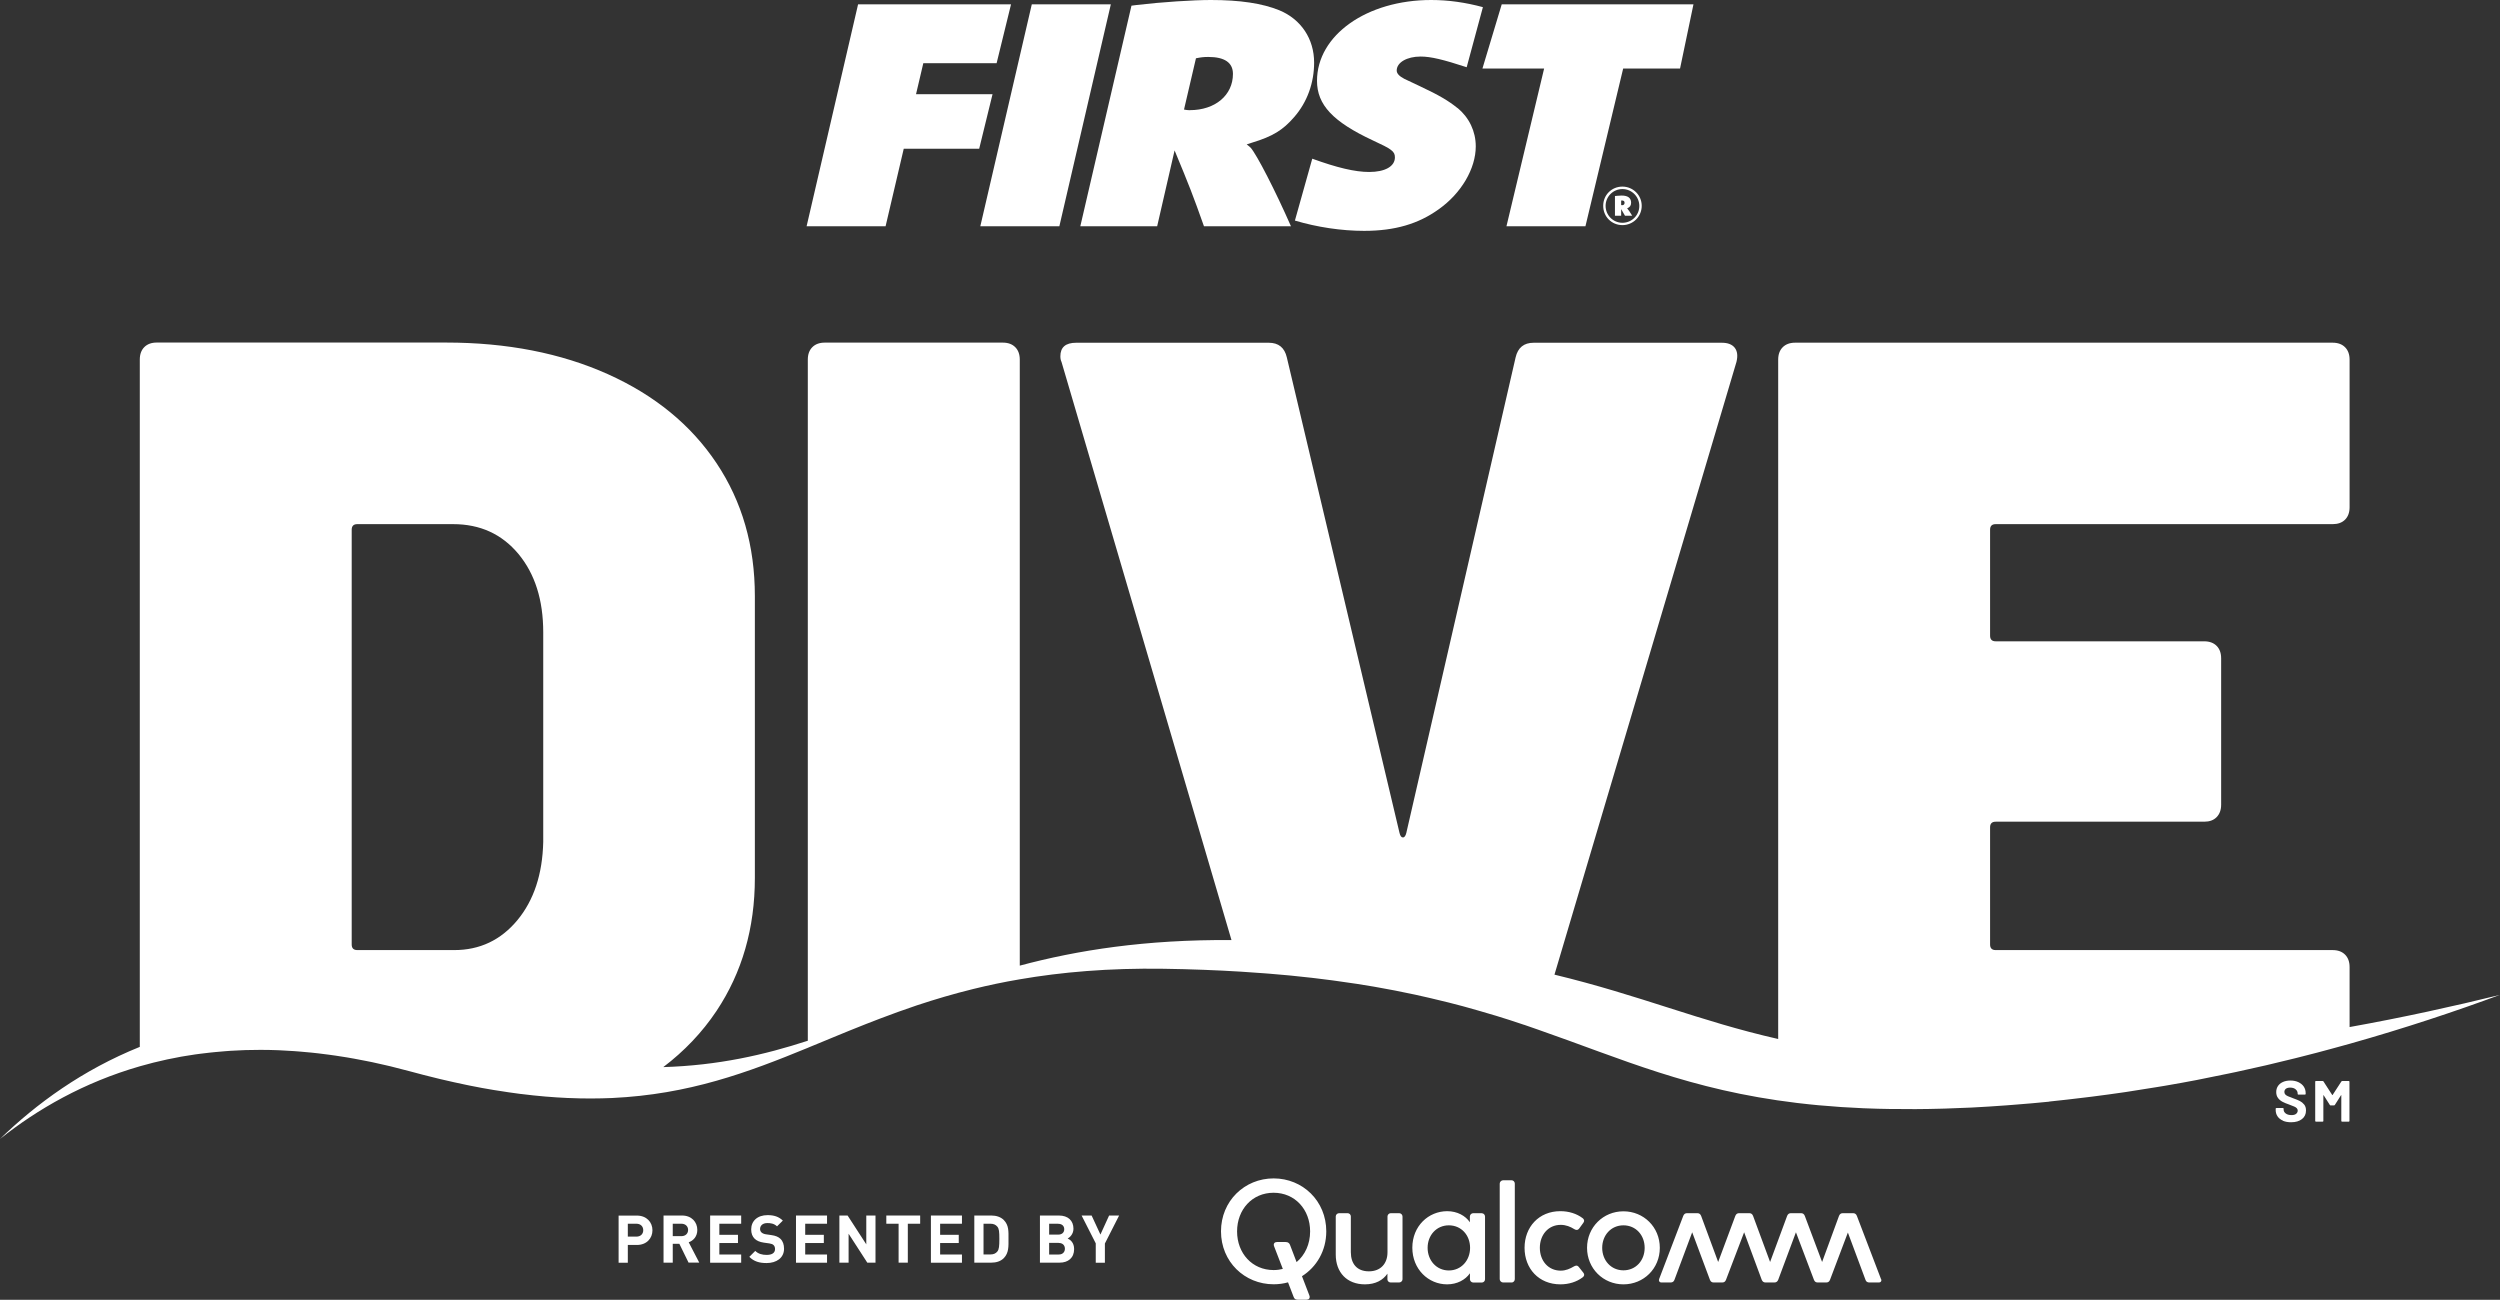 <svg xmlns="http://www.w3.org/2000/svg" id="b" viewBox="0 0 374.47 194.69"><rect x="0" y="0" width="374.47" height="194.69" fill="#333333" stroke="none"/><defs><style>.d{fill:#fff;stroke-width:0px;}</style></defs><g id="c"><path class="d" d="M306.96,165c.09,0,.18-.02.26-.03,1.63-.17,3.24-.35,4.84-.55.41-.05.83-.1,1.24-.15,1.65-.21,3.29-.43,4.92-.67.15-.02.31-.05.46-.07,1.5-.23,2.99-.46,4.47-.71.4-.07.8-.14,1.21-.2,1.58-.27,3.14-.55,4.69-.85.2-.04.39-.08.59-.12,1.4-.27,2.78-.55,4.14-.84.38-.08.77-.16,1.15-.24,1.5-.32,2.98-.65,4.44-.99.23-.05.45-.11.67-.16,1.29-.3,2.57-.62,3.84-.93.35-.09.71-.18,1.06-.27,1.42-.36,2.82-.72,4.19-1.1.22-.06.44-.12.66-.18.72-.2,1.44-.39,2.15-.59h0c8.4-2.37,15.99-4.91,22.52-7.33-6.97,1.72-14.52,3.38-22.52,4.82v-8.99c0-.79-.23-1.41-.68-1.86-.45-.45-1.07-.68-1.86-.68h-50.47c-.56,0-.84-.28-.84-.84v-17.55c0-.56.28-.84.84-.84h31.23c.79,0,1.41-.22,1.86-.68s.68-1.07.68-1.86v-21.94c0-.79-.23-1.41-.68-1.86-.45-.45-1.07-.68-1.86-.68h-31.23c-.56,0-.84-.28-.84-.84v-15.87c0-.56.28-.84.84-.84h50.47c.79,0,1.41-.22,1.86-.67s.68-1.07.68-1.86v-22.11c0-.79-.23-1.41-.68-1.86-.45-.45-1.07-.68-1.86-.68h-80.51c-.79,0-1.41.23-1.86.68-.45.45-.68,1.07-.68,1.86v101.76c-11.8-2.68-20.64-6.53-33.51-9.64l27.26-91.78c.22-.9.14-1.6-.25-2.11-.4-.51-1.04-.76-1.94-.76h-28.19c-1.46,0-2.36.73-2.7,2.19l-16.37,71.23c-.11.45-.28.68-.51.68s-.4-.22-.51-.68l-16.88-71.23c-.34-1.46-1.24-2.19-2.7-2.19h-28.86c-1.58,0-2.36.68-2.36,2.03,0,.34.06.62.17.84l25.46,86.6c-12.91-.09-23.04,1.51-31.71,3.83V53.86c0-.79-.23-1.41-.68-1.86-.45-.45-1.07-.68-1.86-.68h-26.67c-.79,0-1.41.23-1.86.68-.45.45-.68,1.07-.68,1.86v102.03c-6.54,2.13-13.43,3.7-21.65,3.95,3.16-2.4,5.83-5.2,7.98-8.42,3.82-5.74,5.74-12.38,5.74-19.92v-42.2c0-7.54-1.91-14.18-5.74-19.92-3.83-5.74-9.26-10.18-16.29-13.34-7.03-3.15-15.11-4.73-24.22-4.73H23.48c-.79,0-1.41.23-1.86.68-.45.45-.68,1.07-.68,1.86v102.96c-8.57,3.46-15.49,8.5-20.95,13.8,5.64-4.49,12.58-8.48,20.98-10.9,1.32-.38,2.68-.72,4.07-1.02.17-.04.34-.07.51-.1.52-.11,1.04-.21,1.57-.31.22-.04.45-.08.67-.11.48-.08.97-.16,1.46-.23.25-.04.5-.07.75-.1.48-.06.96-.12,1.44-.17.26-.03.53-.06.79-.08.49-.05.99-.09,1.49-.13.26-.02.52-.04.79-.06.54-.03,1.08-.06,1.63-.08.23,0,.46-.02.69-.03.69-.02,1.39-.03,2.1-.03.09,0,.18,0,.27,0,.81,0,1.62.02,2.45.05.19,0,.38.02.57.03.63.03,1.26.06,1.9.11.29.02.59.05.88.07.55.04,1.09.09,1.65.15.33.03.67.07,1.01.11.53.06,1.06.13,1.59.2.35.05.71.1,1.07.15.53.08,1.07.16,1.6.25.36.06.72.12,1.09.19.55.1,1.11.21,1.67.32.35.07.7.14,1.06.21.62.13,1.24.27,1.87.42.31.07.61.14.91.21.94.23,1.88.47,2.84.73,1.42.39,2.8.74,4.16,1.07.16.04.33.08.49.12,1.29.31,2.55.58,3.78.84.19.04.38.08.58.12,1.23.25,2.42.47,3.59.66.15.03.31.05.46.07,1.21.2,2.4.37,3.55.52.04,0,.08,0,.12.01,2.45.31,4.78.5,7.01.6.03,0,.07,0,.1,0,1.1.05,2.17.07,3.23.07.04,0,.09,0,.13,0,1.06,0,2.1-.03,3.12-.07h0c11.51-.54,20.3-3.81,29.35-7.53h0s.04-.02.06-.03c.55-.22,1.1-.45,1.65-.68.31-.13.61-.25.92-.38.31-.13.63-.26.94-.39,1.7-.7,3.42-1.41,5.18-2.1.05-.02.11-.04.16-.06.56-.22,1.12-.44,1.68-.65.03-.01.07-.03.1-.04,1.83-.7,3.72-1.38,5.67-2.04.02,0,.05-.02.07-.02,2.62-.87,5.36-1.68,8.28-2.4l.08-.02c2.2-.54,4.5-1.03,6.92-1.44,6.26-1.08,13.33-1.7,21.56-1.58,4.1.06,7.93.21,11.53.43h0c1.17.07,2.31.15,3.43.24.27.02.53.04.8.06.93.07,1.85.15,2.75.24.18.02.36.03.54.05,1.06.1,2.09.21,3.1.33.2.02.39.05.59.07.84.1,1.67.2,2.48.31.22.03.44.06.65.09.97.13,1.92.27,2.85.41.05,0,.1.02.15.02.88.14,1.73.28,2.58.42.2.03.41.07.61.11.83.14,1.64.29,2.44.45.05.01.11.02.16.03.86.17,1.7.34,2.53.52.16.03.32.07.49.1.71.15,1.4.31,2.08.47.13.03.25.06.38.09.8.19,1.59.38,2.36.57.07.02.14.04.21.05.7.18,1.39.36,2.07.54.13.04.27.07.4.11,1.49.41,2.93.83,4.33,1.25.1.03.2.06.31.09.69.21,1.37.43,2.04.64,0,0,0,0,0,0,.72.23,1.44.47,2.14.71h.02c.7.24,1.39.48,2.07.72,12.54,4.36,22.68,9.04,38.79,10.98.12.01.23.03.35.04.96.11,1.94.22,2.94.31.05,0,.11,0,.16.01.98.09,1.98.17,3.01.24.1,0,.19.01.29.02,1.03.07,2.08.12,3.15.17.18,0,.37.01.55.02,1.09.04,2.19.08,3.33.09.06,0,.13,0,.19,0,1.09.02,2.21.02,3.35.02.2,0,.4,0,.61,0,1.16,0,2.35-.03,3.56-.06.24,0,.49-.01.73-.02,1.27-.04,2.55-.09,3.88-.15,1.76-.09,3.5-.2,5.24-.33.43-.03.86-.06,1.28-.1,1.72-.13,3.42-.28,5.11-.45ZM52.68,79.35c0-.56.28-.84.84-.84h14.35c4.05,0,7.31,1.49,9.79,4.47,2.47,2.98,3.71,6.89,3.71,11.73v31.4c-.11,4.84-1.41,8.75-3.88,11.73-2.48,2.98-5.63,4.47-9.45,4.47h-14.52c-.56,0-.84-.28-.84-.84v-62.12Z"></path><path class="d" d="M341.96,167.86c-.35-.15-.62-.36-.81-.64s-.28-.6-.28-.96v-.19s0-.05.03-.07c.02-.02.04-.03.07-.03h.99s.05.01.07.03c.02.02.03.04.03.07v.13c0,.23.11.43.32.59.21.16.51.24.87.24.31,0,.54-.07.69-.2.15-.13.23-.29.23-.48,0-.14-.05-.26-.14-.35-.09-.1-.22-.18-.38-.25s-.41-.17-.76-.3c-.39-.13-.72-.27-.99-.41-.27-.14-.5-.33-.68-.57-.18-.24-.27-.54-.27-.89s.09-.65.27-.92c.18-.26.43-.46.75-.6.32-.14.69-.21,1.11-.21.44,0,.84.08,1.18.24s.62.38.81.66c.19.28.29.61.29.98v.13s-.01.05-.03.07c-.02.02-.05.03-.07.03h-1s-.05-.01-.07-.03c-.02-.02-.03-.04-.03-.07v-.07c0-.24-.1-.45-.3-.62-.2-.17-.47-.26-.82-.26-.27,0-.49.06-.64.17-.15.12-.23.28-.23.48,0,.15.05.27.13.37.09.1.22.19.4.27.18.08.45.18.82.32.41.15.74.28.97.4.24.12.45.29.64.52s.28.53.28.89c0,.55-.2.98-.6,1.29-.4.32-.94.48-1.63.48-.47,0-.87-.07-1.22-.22Z"></path><path class="d" d="M350.8,161.92h1.02s.05.01.07.03c.02.02.03.04.03.07v5.89s-.01.05-.03.07c-.02.02-.05.03-.07.03h-1.02s-.05-.01-.07-.03c-.02-.02-.03-.05-.03-.07v-3.84s0-.04-.02-.04-.02,0-.03.03l-.92,1.45s-.07.07-.12.07h-.51c-.05,0-.09-.02-.12-.07l-.92-1.45s-.02-.02-.03-.02c-.01,0-.02.02-.02.04v3.83s0,.05-.03.07c-.02.02-.05.03-.07.03h-1.02s-.05-.01-.07-.03c-.02-.02-.03-.05-.03-.07v-5.89s0-.05.03-.07c.02-.02.04-.03.07-.03h1.02c.05,0,.09.02.12.07l1.31,2.03s.03.03.05,0l1.32-2.03s.07-.07.12-.07Z"></path><polygon class="d" points="128.53 .65 151.44 .65 149.28 9.47 138.3 9.47 137.21 14.11 148.67 14.11 146.67 22.28 135.37 22.28 132.65 33.89 120.82 33.89 128.53 .65"></polygon><polygon class="d" points="154.55 .65 166.39 .65 158.68 33.89 146.84 33.89 154.55 .65"></polygon><path class="d" d="M178.22,16.5c3.8,0,6.46-2.24,6.46-5.43,0-1.69-1.25-2.54-3.69-2.54-.7,0-1.09.05-1.85.2l-1.79,7.68c.38.05.44.1.87.1M169.48.85l.76-.1c3.8-.45,8.52-.75,11.13-.75,4.34,0,7.71.5,10.26,1.54,3.26,1.35,5.21,4.29,5.21,7.83,0,3.04-1.03,5.93-2.99,8.17-1.68,1.94-3.2,2.89-6.35,3.84l-.76.25c.33.25.44.35.6.5.92,1.05,3.69,6.43,6.03,11.76h-13.03c-1.68-4.74-2.17-5.98-4.4-11.36l-2.61,11.36h-11.51L169.48.85Z"></path><polygon class="d" points="224.94 .65 253.66 .65 251.65 10.27 243.13 10.27 237.48 33.89 225.65 33.89 231.29 10.27 222.05 10.27 224.94 .65"></polygon><path class="d" d="M242.94,30.74c.26,0,.4-.12.4-.36s-.13-.35-.39-.35c-.06,0-.07,0-.12.01v.68s.07.01.11.01M241.9,29.36c.15-.01.17-.02.46-.04.29-.02.41-.03.54-.03.95,0,1.42.37,1.42,1.07,0,.42-.18.68-.56.83h-.05s.05.04.06.07c.1.09.44.59.71,1.05h-1.08c-.22-.41-.29-.52-.57-.99v.99h-.93v-2.93ZM243.02,33.37c1.41,0,2.53-1.13,2.53-2.52s-1.13-2.53-2.53-2.53-2.52,1.13-2.52,2.52,1.12,2.53,2.52,2.53M243.02,27.95c1.59,0,2.89,1.28,2.89,2.88s-1.28,2.89-2.89,2.89-2.88-1.26-2.88-2.89,1.27-2.88,2.88-2.88"></path><path class="d" d="M218.33,16.2c-1.36-1.1-2.77-1.94-5.65-3.29l-2.33-1.1c-.76-.4-1.14-.8-1.14-1.25,0-1.2,1.52-2.09,3.58-2.09,1.54,0,3.38.45,6.9,1.6l2.43-9c-2.63-.71-5.19-1.07-7.75-1.07-9.66,0-17.1,5.28-17.1,12.11,0,3.59,2.39,6.13,8.36,8.92,2.82,1.3,3.31,1.64,3.31,2.54,0,1.35-1.47,2.19-3.86,2.19-2.12,0-4.83-.65-8.52-1.99h0s-2.6,9.27-2.6,9.27c3.33.99,6.97,1.54,10.37,1.54,4.62,0,8.14-1.05,11.18-3.24,3.37-2.39,5.54-6.08,5.54-9.42,0-2.24-.98-4.29-2.71-5.73"></path><path class="d" d="M95.4,186.48h-1.36v2.66h-1.38v-7.06h2.74c1.46,0,2.33,1,2.33,2.2s-.87,2.2-2.33,2.2ZM95.33,183.3h-1.29v1.93h1.29c.62,0,1.02-.39,1.02-.96s-.4-.97-1.02-.97Z"></path><path class="d" d="M103.14,189.13l-1.38-2.82h-.99v2.82h-1.38v-7.06h2.77c1.44,0,2.29.98,2.29,2.16,0,.99-.61,1.61-1.29,1.85l1.58,3.04h-1.6ZM102.07,183.3h-1.3v1.86h1.3c.61,0,1-.39,1-.93s-.4-.93-1-.93Z"></path><path class="d" d="M106.37,189.13v-7.06h4.65v1.23h-3.27v1.66h2.79v1.23h-2.79v1.72h3.27v1.23h-4.65Z"></path><path class="d" d="M114.82,189.19c-1.07,0-1.88-.23-2.58-.93l.89-.89c.45.45,1.05.6,1.71.6.81,0,1.25-.31,1.25-.87,0-.25-.07-.46-.22-.6-.14-.13-.3-.2-.62-.25l-.85-.12c-.61-.09-1.05-.28-1.37-.59-.34-.34-.51-.79-.51-1.39,0-1.26.93-2.14,2.46-2.14.97,0,1.68.24,2.28.82l-.87.86c-.45-.43-.98-.49-1.45-.49-.73,0-1.09.41-1.09.89,0,.18.06.37.21.51.14.13.37.24.65.28l.83.12c.64.09,1.05.27,1.35.55.38.36.55.87.55,1.5,0,1.37-1.14,2.14-2.62,2.14Z"></path><path class="d" d="M119.23,189.13v-7.06h4.65v1.23h-3.27v1.66h2.79v1.23h-2.79v1.72h3.27v1.23h-4.65Z"></path><path class="d" d="M129.91,189.13l-2.8-4.33v4.33h-1.38v-7.06h1.23l2.8,4.32v-4.32h1.38v7.06h-1.23Z"></path><path class="d" d="M135.98,183.3v5.83h-1.38v-5.83h-1.84v-1.23h5.07v1.23h-1.84Z"></path><path class="d" d="M139.44,189.13v-7.06h4.65v1.23h-3.27v1.66h2.79v1.23h-2.79v1.72h3.27v1.23h-4.65Z"></path><path class="d" d="M150.35,188.46c-.47.47-1.13.67-1.86.67h-2.55v-7.06h2.55c.73,0,1.4.21,1.86.67.79.79.71,1.77.71,2.83s.08,2.09-.71,2.89ZM149.39,183.74c-.24-.29-.56-.44-1.03-.44h-1.04v4.6h1.04c.48,0,.79-.15,1.03-.44.26-.32.3-.82.3-1.89s-.04-1.52-.3-1.83Z"></path><path class="d" d="M158.73,189.13h-2.96v-7.06h2.84c1.38,0,2.18.77,2.18,1.98,0,.78-.52,1.29-.87,1.46.43.2.97.64.97,1.59,0,1.32-.9,2.03-2.16,2.03ZM158.5,183.3h-1.35v1.63h1.35c.59,0,.91-.33.91-.81s-.33-.81-.91-.81ZM158.59,186.17h-1.44v1.74h1.44c.62,0,.92-.4.92-.87s-.3-.86-.92-.86Z"></path><path class="d" d="M165.5,186.24v2.9h-1.37v-2.9l-2.12-4.17h1.5l1.32,2.85,1.3-2.85h1.5l-2.12,4.17Z"></path><path class="d" d="M209.58,181.72c.26,0,.5.22.5.5v9.4c0,.26-.24.48-.5.48h-1.28c-.24,0-.48-.19-.48-.45v-.87c-.65.95-1.75,1.6-3.37,1.6-2.7,0-4.37-1.79-4.37-4.45v-5.73c0-.26.24-.48.5-.48h1.28c.26,0,.48.22.48.48v5.36c0,1.73.91,2.87,2.7,2.87s2.79-1.19,2.79-2.85v-5.38c0-.26.24-.48.48-.48h1.28M190.78,176.51c-4.37,0-7.89,3.39-7.89,7.93s3.52,7.93,7.89,7.93c.75,0,1.47-.1,2.15-.29l.85,2.21c.09.24.26.39.58.39h1.36c.32,0,.56-.22.41-.63l-1.11-2.89c2.19-1.38,3.64-3.81,3.64-6.72,0-4.54-3.52-7.93-7.89-7.93M194.21,189.04l-.99-2.59c-.09-.22-.26-.41-.65-.41h-1.3c-.32,0-.58.22-.43.63l1.31,3.4c-.43.11-.89.17-1.38.17-3.2,0-5.47-2.51-5.47-5.79s2.27-5.79,5.47-5.79,5.47,2.51,5.47,5.79c0,1.91-.77,3.55-2.03,4.6M281.77,191.58c.11.26-.02.52-.35.52h-1.43c-.26,0-.48-.13-.56-.39l-2.64-7.09-2.68,7.09c-.11.28-.3.39-.56.39h-1.28c-.26,0-.45-.11-.56-.39l-2.7-7.13-2.66,7.13c-.11.26-.3.39-.56.39h-1.34c-.26,0-.45-.13-.56-.39l-2.64-7.13-2.72,7.13c-.11.28-.3.39-.56.39h-1.28c-.26,0-.45-.11-.56-.39l-2.66-7.13-2.66,7.13c-.09.26-.3.39-.56.39h-1.38c-.32,0-.45-.26-.35-.52l3.61-9.45c.11-.28.3-.41.56-.41h1.56c.26,0,.45.13.56.41l2.55,6.9,2.57-6.9c.11-.28.3-.41.56-.41h1.54c.26,0,.45.13.56.41l2.55,6.9,2.55-6.9c.11-.28.3-.41.56-.41h1.53c.26,0,.45.13.56.41l2.59,6.9,2.53-6.9c.11-.28.3-.41.56-.41h1.56c.26,0,.45.13.56.41l3.61,9.45M221.95,181.72h-1.28c-.26,0-.5.22-.5.5v.86c-.65-.97-1.9-1.66-3.39-1.66-2.81,0-5.23,2.23-5.23,5.47s2.42,5.49,5.21,5.49c1.51,0,2.75-.69,3.42-1.66v.91c0,.26.24.48.5.48h1.28c.26,0,.48-.22.48-.48v-9.4c0-.28-.22-.5-.48-.5M217.02,190.3c-1.86,0-3.18-1.51-3.18-3.39s1.32-3.37,3.18-3.37,3.18,1.47,3.18,3.37-1.34,3.39-3.18,3.39M237.16,190.63c.28.35.04.61-.11.71-.89.67-2.05,1.04-3.33,1.04-3.22,0-5.36-2.36-5.36-5.47s2.14-5.49,5.36-5.49c1.28,0,2.44.37,3.33,1.04.15.11.37.35.11.71l-.61.84c-.24.32-.52.24-.76.09-.56-.35-1.23-.63-2.01-.63-1.88,0-3.13,1.51-3.13,3.44s1.25,3.42,3.13,3.42c.78,0,1.4-.3,1.97-.63.24-.13.5-.24.76.11l.65.82ZM243.17,181.44c-3.03,0-5.45,2.38-5.45,5.47s2.42,5.47,5.45,5.47,5.45-2.36,5.45-5.47-2.42-5.47-5.45-5.47M243.17,190.28c-1.86,0-3.18-1.49-3.18-3.37s1.32-3.37,3.18-3.37,3.18,1.47,3.18,3.37-1.32,3.37-3.18,3.37M226.42,176.79c.28,0,.48.24.48.5v14.31c0,.26-.19.5-.48.5h-1.28c-.26,0-.5-.24-.5-.5v-14.31c0-.26.24-.5.5-.5h1.28"></path></g></svg>